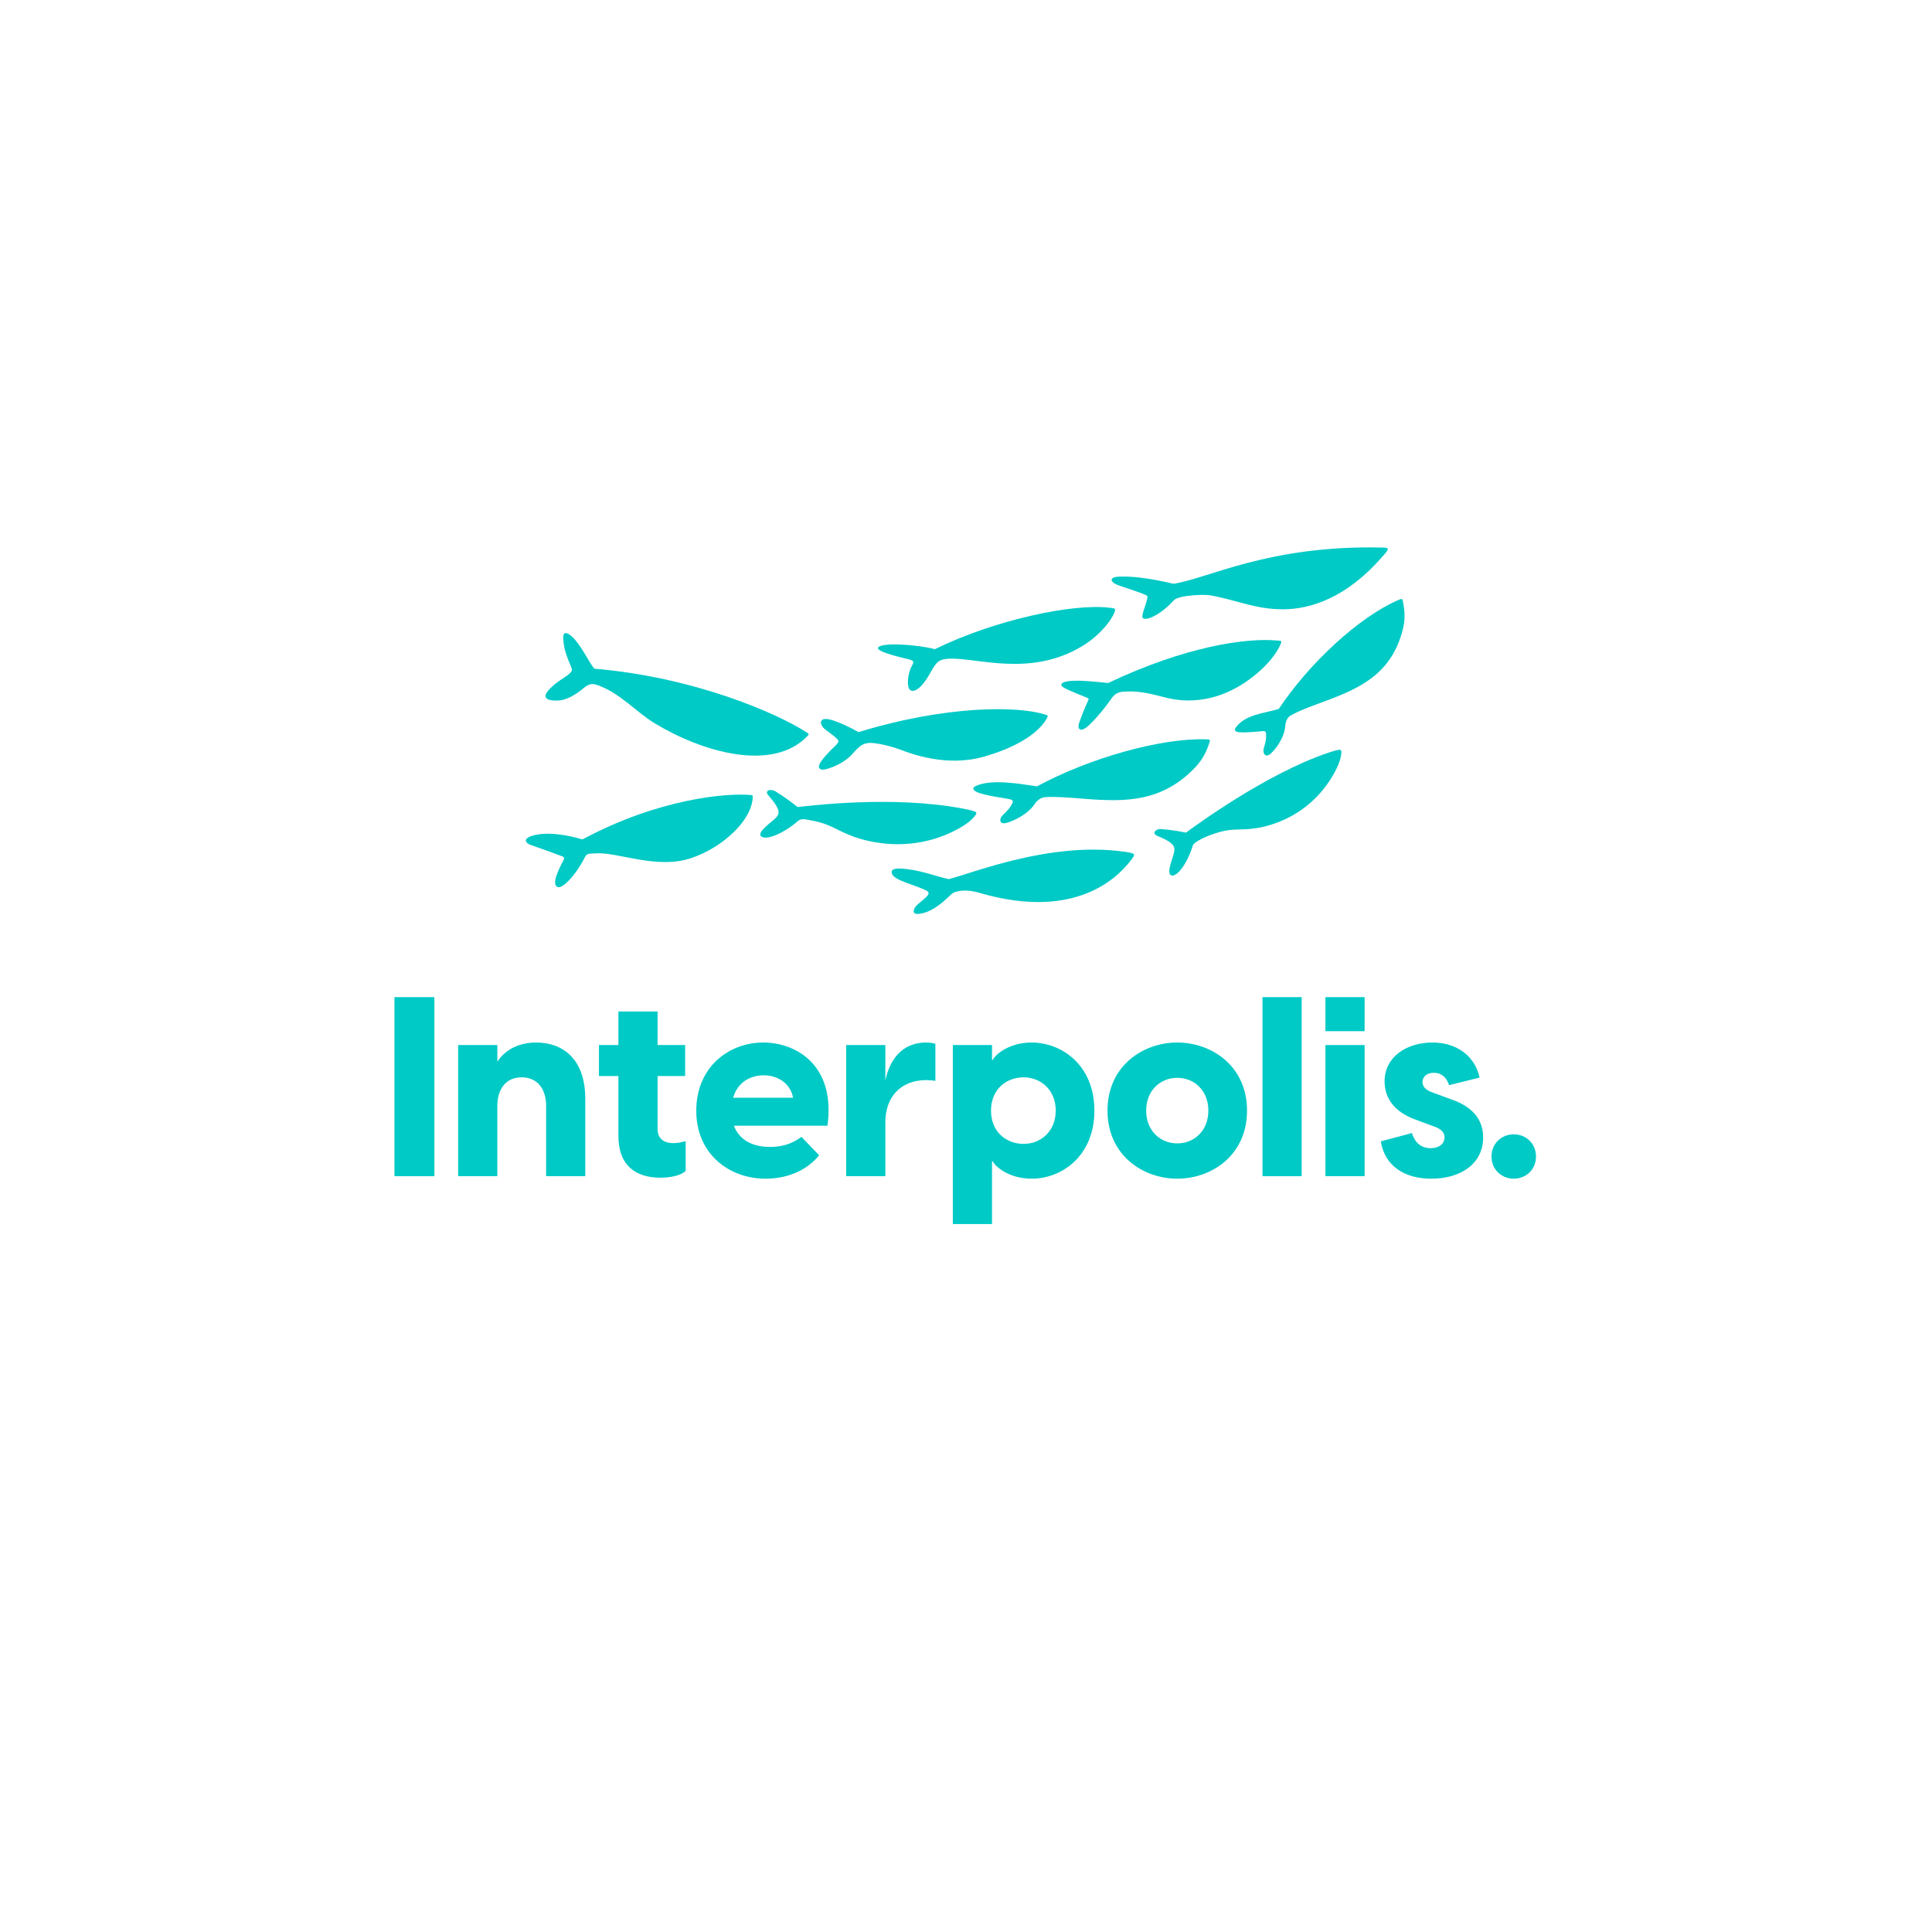 <svg width="240" height="240" viewBox="0 0 240 240" fill="none" xmlns="http://www.w3.org/2000/svg">
<path d="M159.088 79.998C159.262 79.552 159.149 79.609 158.559 79.56C154.754 79.225 147.192 80.315 137.656 84.847C134.343 84.48 133.253 84.525 132.509 84.652C131.938 84.751 131.453 85.069 132.284 85.499C133.015 85.879 134.268 86.341 135.087 86.698C135.231 86.757 135.268 86.801 135.195 86.962C134.692 88.068 133.986 89.813 133.969 90.18C133.95 90.566 134.208 90.894 134.91 90.396C135.616 89.893 137.101 88.176 138.017 86.838C138.622 85.95 139.146 85.912 140.297 85.896C142.259 85.866 144.292 86.562 144.977 86.702C145.971 86.907 150.819 88.152 156.139 83.662C158.177 81.941 158.89 80.495 159.088 79.998Z" fill="#00CAC6"/>
<path d="M124.608 101.22C124.018 101.78 124.189 102.46 125.041 102.221C125.926 101.972 127.704 101.157 128.552 99.851C128.777 99.504 129.258 99.09 129.727 99.037C131.053 98.893 134.137 99.189 134.904 99.246C139.861 99.626 144.381 99.625 148.471 95.329C149.547 94.197 149.915 93.183 150.253 92.222C150.363 91.904 150.313 91.852 149.809 91.839C144.086 91.674 135.3 94.189 128.82 97.681C126.58 97.36 123.186 96.738 121.226 97.635C120.591 97.927 121.082 98.247 121.243 98.338C122.087 98.819 125.209 99.189 125.557 99.315C125.852 99.423 125.852 99.577 125.761 99.758C125.604 100.061 125.487 100.388 124.608 101.22Z" fill="#00CAC6"/>
<path d="M174.275 74.696C174.216 74.367 174.148 74.341 173.718 74.529C168.819 76.649 162.631 82.38 158.852 88.068C156.812 88.669 154.765 88.752 153.545 90.33C153.151 90.844 153.718 90.934 153.897 90.952C154.838 91.047 156.535 90.847 156.889 90.822C157.19 90.801 157.263 90.939 157.274 91.137C157.288 91.47 157.346 91.809 157.005 92.9C156.777 93.634 157.247 94.174 157.85 93.624C158.476 93.05 159.581 91.618 159.668 90.114C159.69 89.714 159.897 89.153 160.267 88.92C161.314 88.267 164.052 87.308 164.725 87.055C169.081 85.431 172.886 83.637 174.267 78.177C174.629 76.74 174.452 75.688 174.275 74.696Z" fill="#00CAC6"/>
<path d="M139.562 105.789C130.389 104.532 120.82 108.472 117.858 109.207C116.228 108.865 114.088 107.974 111.798 107.893C111.17 107.871 110.573 107.984 110.821 108.576C111.166 109.404 113.713 109.951 114.905 110.548C115.153 110.669 115.51 110.812 115.277 111.173C114.994 111.606 113.971 112.286 113.725 112.63C113.478 112.977 113.107 113.833 114.683 113.426C116.257 113.018 117.495 111.704 118.206 111.065C118.785 110.542 120.295 110.509 121.516 110.87C134.454 114.714 139.557 108.12 140.662 106.627C141.067 106.081 141.024 105.989 139.562 105.789Z" fill="#00CAC6"/>
<path d="M117.999 103.477C119.622 102.724 120.689 101.987 121.233 101.18C121.297 101.031 121.303 100.905 121.18 100.848C120.794 100.677 120.226 100.563 119.66 100.455C110.805 98.759 100.36 100.129 99.087 100.254C98.422 99.727 97.302 98.889 96.334 98.309C95.656 97.903 94.961 98.241 95.419 98.764C96.153 99.604 96.83 100.486 96.704 101.054C96.568 101.667 95.71 102.05 94.81 102.998C93.95 103.902 94.739 104.268 95.881 103.918C97.024 103.566 98.318 102.702 99.032 102.061C99.433 101.703 99.787 101.723 100.353 101.834C101.101 101.981 101.835 102.095 102.82 102.488C104.346 103.094 105.811 104.252 109.408 104.729C113.15 105.227 116.201 104.31 117.999 103.477Z" fill="#00CAC6"/>
<path d="M166.434 93.136C166.048 93.164 165.545 93.326 165.047 93.493C157.255 96.106 148.275 102.728 147.333 103.43C146.554 103.273 145.266 103.053 144.223 102.99C143.493 102.945 143.11 103.567 143.723 103.816C144.708 104.217 145.668 104.682 145.844 105.243C146.035 105.848 145.544 106.584 145.295 107.839C145.056 109.037 145.854 108.994 146.584 108.155C147.313 107.313 147.913 105.95 148.165 105.052C148.308 104.55 150.016 103.839 150.515 103.674C151.176 103.456 151.809 103.216 152.774 103.106C154.27 102.933 155.984 103.277 159.047 102.029C162.232 100.733 164.19 98.506 165.202 96.935C166.114 95.516 166.598 94.37 166.636 93.404C166.615 93.243 166.559 93.129 166.434 93.136Z" fill="#00CAC6"/>
<path d="M101.731 95.216C101.738 95.629 102.151 95.698 102.709 95.531C104.28 95.057 105.331 94.32 105.995 93.543C106.832 92.564 107.29 92.326 108.046 92.287C108.699 92.251 110.53 92.628 111.841 93.125C113.221 93.647 117.593 95.306 122.194 94.004C126.548 92.773 129.162 90.908 130.067 89.181C130.232 88.88 130.16 88.876 129.755 88.739C126.448 87.714 117.692 87.572 106.646 90.945C105.26 90.157 102.731 88.943 102.149 89.42C101.79 89.71 102.019 90.251 102.595 90.683C103.023 91.001 104.119 91.789 104.141 92.019C104.16 92.246 103.986 92.414 103.842 92.569C103.696 92.72 101.714 94.536 101.731 95.216Z" fill="#00CAC6"/>
<path d="M113.038 81.941C113.407 82.062 113.607 82.153 113.279 82.712C112.879 83.397 112.668 84.628 112.845 85.335C113.065 86.215 114.196 86.062 115.558 83.593C116.347 82.164 116.681 81.876 117.937 81.824C121.403 81.684 127.962 84.146 134.395 80.291C136.561 78.993 138.06 77.105 138.446 76.053C138.634 75.534 138.501 75.579 137.772 75.49C133.288 74.953 123.62 76.971 116.128 80.645C114.215 80.103 109.571 79.748 109.093 80.427C108.685 81.005 112.667 81.819 113.038 81.941Z" fill="#00CAC6"/>
<path d="M100.329 91.059C96.482 88.524 86.015 84.093 73.96 83.082C73.827 83.075 73.772 83.008 73.678 82.879C73.029 81.987 72.117 80.079 71.119 79.143C70.222 78.301 69.913 78.619 69.969 79.371C70.066 81.382 71.13 82.92 71.046 83.277C70.86 83.824 69.764 84.273 68.848 85.058C68.053 85.735 66.682 87.072 69.26 87.029C70.303 87.013 71.375 86.354 72.157 85.757C72.698 85.342 73.188 84.761 74.088 85.062C76.985 86.024 78.933 88.396 81.351 89.864C87.101 93.35 95.991 96.059 100.394 91.348C100.483 91.231 100.483 91.161 100.329 91.059Z" fill="#00CAC6"/>
<path d="M93.33 98.764C90.237 98.475 81.821 99.218 72.414 104.242C72.379 104.266 72.334 104.273 72.274 104.256C70.617 103.753 67.96 103.259 66.123 103.818C64.743 104.237 65.478 104.845 65.951 104.971C66.155 105.025 69.445 106.213 69.891 106.396C70.112 106.487 70.1 106.659 70.022 106.803C69.793 107.211 68.996 108.774 68.958 109.493C68.917 110.304 69.449 110.461 70.217 109.801C71.443 108.742 72.39 107.044 72.73 106.357C72.917 105.988 73.401 106.053 73.977 106.008C76.706 105.8 81.571 108.049 85.872 106.593C89.909 105.226 93.439 101.818 93.509 98.997C93.502 98.895 93.518 98.778 93.33 98.764Z" fill="#00CAC6"/>
<path d="M138.673 72.6C139.538 72.956 141.586 73.538 142.462 73.982C142.529 74.035 142.546 74.07 142.539 74.133C142.446 75.2 141.541 76.674 142.073 76.843C142.748 77.055 144.445 76.103 145.819 74.571C146.365 73.959 149.425 73.799 150.352 73.957C153.494 74.493 155.926 75.703 159.4 75.69C162.796 75.68 167.229 74.278 171.669 69.218C172.667 68.082 172.655 68.036 171.571 68.015C157.552 67.719 150.069 71.873 145.79 72.516C142.406 71.736 140.37 71.558 138.914 71.639C137.668 71.713 138.052 72.341 138.673 72.6Z" fill="#00CAC6"/>
<path d="M49 123.868H53.961V146.109H49V123.868Z" fill="#00CAC6"/>
<path d="M56.913 129.819H61.78V131.887C62.69 130.508 64.291 129.506 66.615 129.506C69.912 129.506 72.707 131.542 72.707 136.523V146.108H67.84V137.368C67.84 135.333 66.804 133.829 64.794 133.829C62.816 133.829 61.78 135.333 61.78 137.368V146.108H56.913V129.819Z" fill="#00CAC6"/>
<path d="M76.821 141.096V133.672H74.403V129.818H76.821V125.652H81.688V129.818H85.111V133.672H81.688V140.313C81.688 141.127 82.159 142.004 83.635 142.004C84.012 142.004 84.577 141.942 85.174 141.754V145.45C84.546 146.076 83.164 146.296 82.034 146.296C79.019 146.296 76.821 144.824 76.821 141.096Z" fill="#00CAC6"/>
<path d="M86.493 137.995C86.493 132.482 90.606 129.506 94.813 129.506C98.958 129.506 103.825 132.388 102.788 139.843H91.171C91.83 141.597 93.463 142.475 95.629 142.475C97.074 142.475 98.361 142.131 99.554 141.222L101.753 143.509C100.403 145.2 98.079 146.422 95.096 146.422C90.574 146.422 86.493 143.352 86.493 137.995ZM98.518 136.367C98.173 134.487 96.508 133.578 94.876 133.578C93.243 133.578 91.611 134.425 91.077 136.367H98.518Z" fill="#00CAC6"/>
<path d="M105.114 129.819H109.981V134.236C110.514 131.605 112.085 129.506 115.037 129.506C115.413 129.506 115.79 129.538 116.198 129.662V134.268C115.821 134.205 115.476 134.173 115.067 134.173C111.833 134.173 109.981 136.335 109.981 139.404V146.108H105.114V129.819Z" fill="#00CAC6"/>
<path d="M118.365 129.819H123.232V131.667H123.327C123.578 131.072 125.274 129.506 128.162 129.506C131.867 129.506 135.949 132.294 135.949 137.964C135.949 143.633 131.867 146.421 128.162 146.421C125.274 146.421 123.578 144.855 123.327 144.26H123.232V152.06H118.365V129.819ZM127.157 142.099C129.229 142.099 131.145 140.595 131.145 137.964C131.145 135.333 129.229 133.829 127.157 133.829C125.022 133.829 123.107 135.301 123.107 137.964C123.107 140.627 125.022 142.099 127.157 142.099Z" fill="#00CAC6"/>
<path d="M137.578 137.964C137.578 132.42 141.973 129.506 146.244 129.506C150.514 129.506 154.91 132.42 154.91 137.964C154.91 143.508 150.514 146.421 146.244 146.421C141.973 146.421 137.578 143.508 137.578 137.964ZM146.244 142.036C148.348 142.036 150.106 140.469 150.106 137.964C150.106 135.457 148.348 133.891 146.244 133.891C144.14 133.891 142.381 135.458 142.381 137.964C142.381 140.469 144.14 142.036 146.244 142.036Z" fill="#00CAC6"/>
<path d="M156.831 123.867H161.698V146.109H156.831V123.867Z" fill="#00CAC6"/>
<path d="M164.649 123.867H169.516V128.097H164.649V123.867ZM164.649 129.819H169.516V146.108H164.649V129.819Z" fill="#00CAC6"/>
<path d="M171.527 141.785L175.389 140.751C175.64 141.534 176.206 142.631 177.744 142.631C178.623 142.631 179.44 142.193 179.44 141.285C179.44 140.752 179.126 140.251 178.058 139.906L175.86 139.091C173.16 138.121 171.998 136.366 171.998 134.33C171.998 131.291 174.73 129.506 177.932 129.506C181.009 129.506 183.239 131.229 183.803 133.861L180.004 134.8C179.596 133.547 178.779 133.266 178.12 133.266C177.178 133.266 176.707 133.829 176.707 134.393C176.707 134.926 177.021 135.427 178.12 135.772L180.16 136.523C181.919 137.119 184.243 138.341 184.243 141.285C184.243 144.574 181.448 146.422 177.806 146.422C174.51 146.421 172.03 144.886 171.527 141.785Z" fill="#00CAC6"/>
<path d="M185.28 143.666C185.28 142.005 186.567 140.908 188.043 140.908C189.52 140.908 190.806 142.005 190.806 143.666C190.806 145.325 189.519 146.422 188.043 146.422C186.568 146.422 185.28 145.325 185.28 143.666Z" fill="#00CAC6"/>
</svg>

